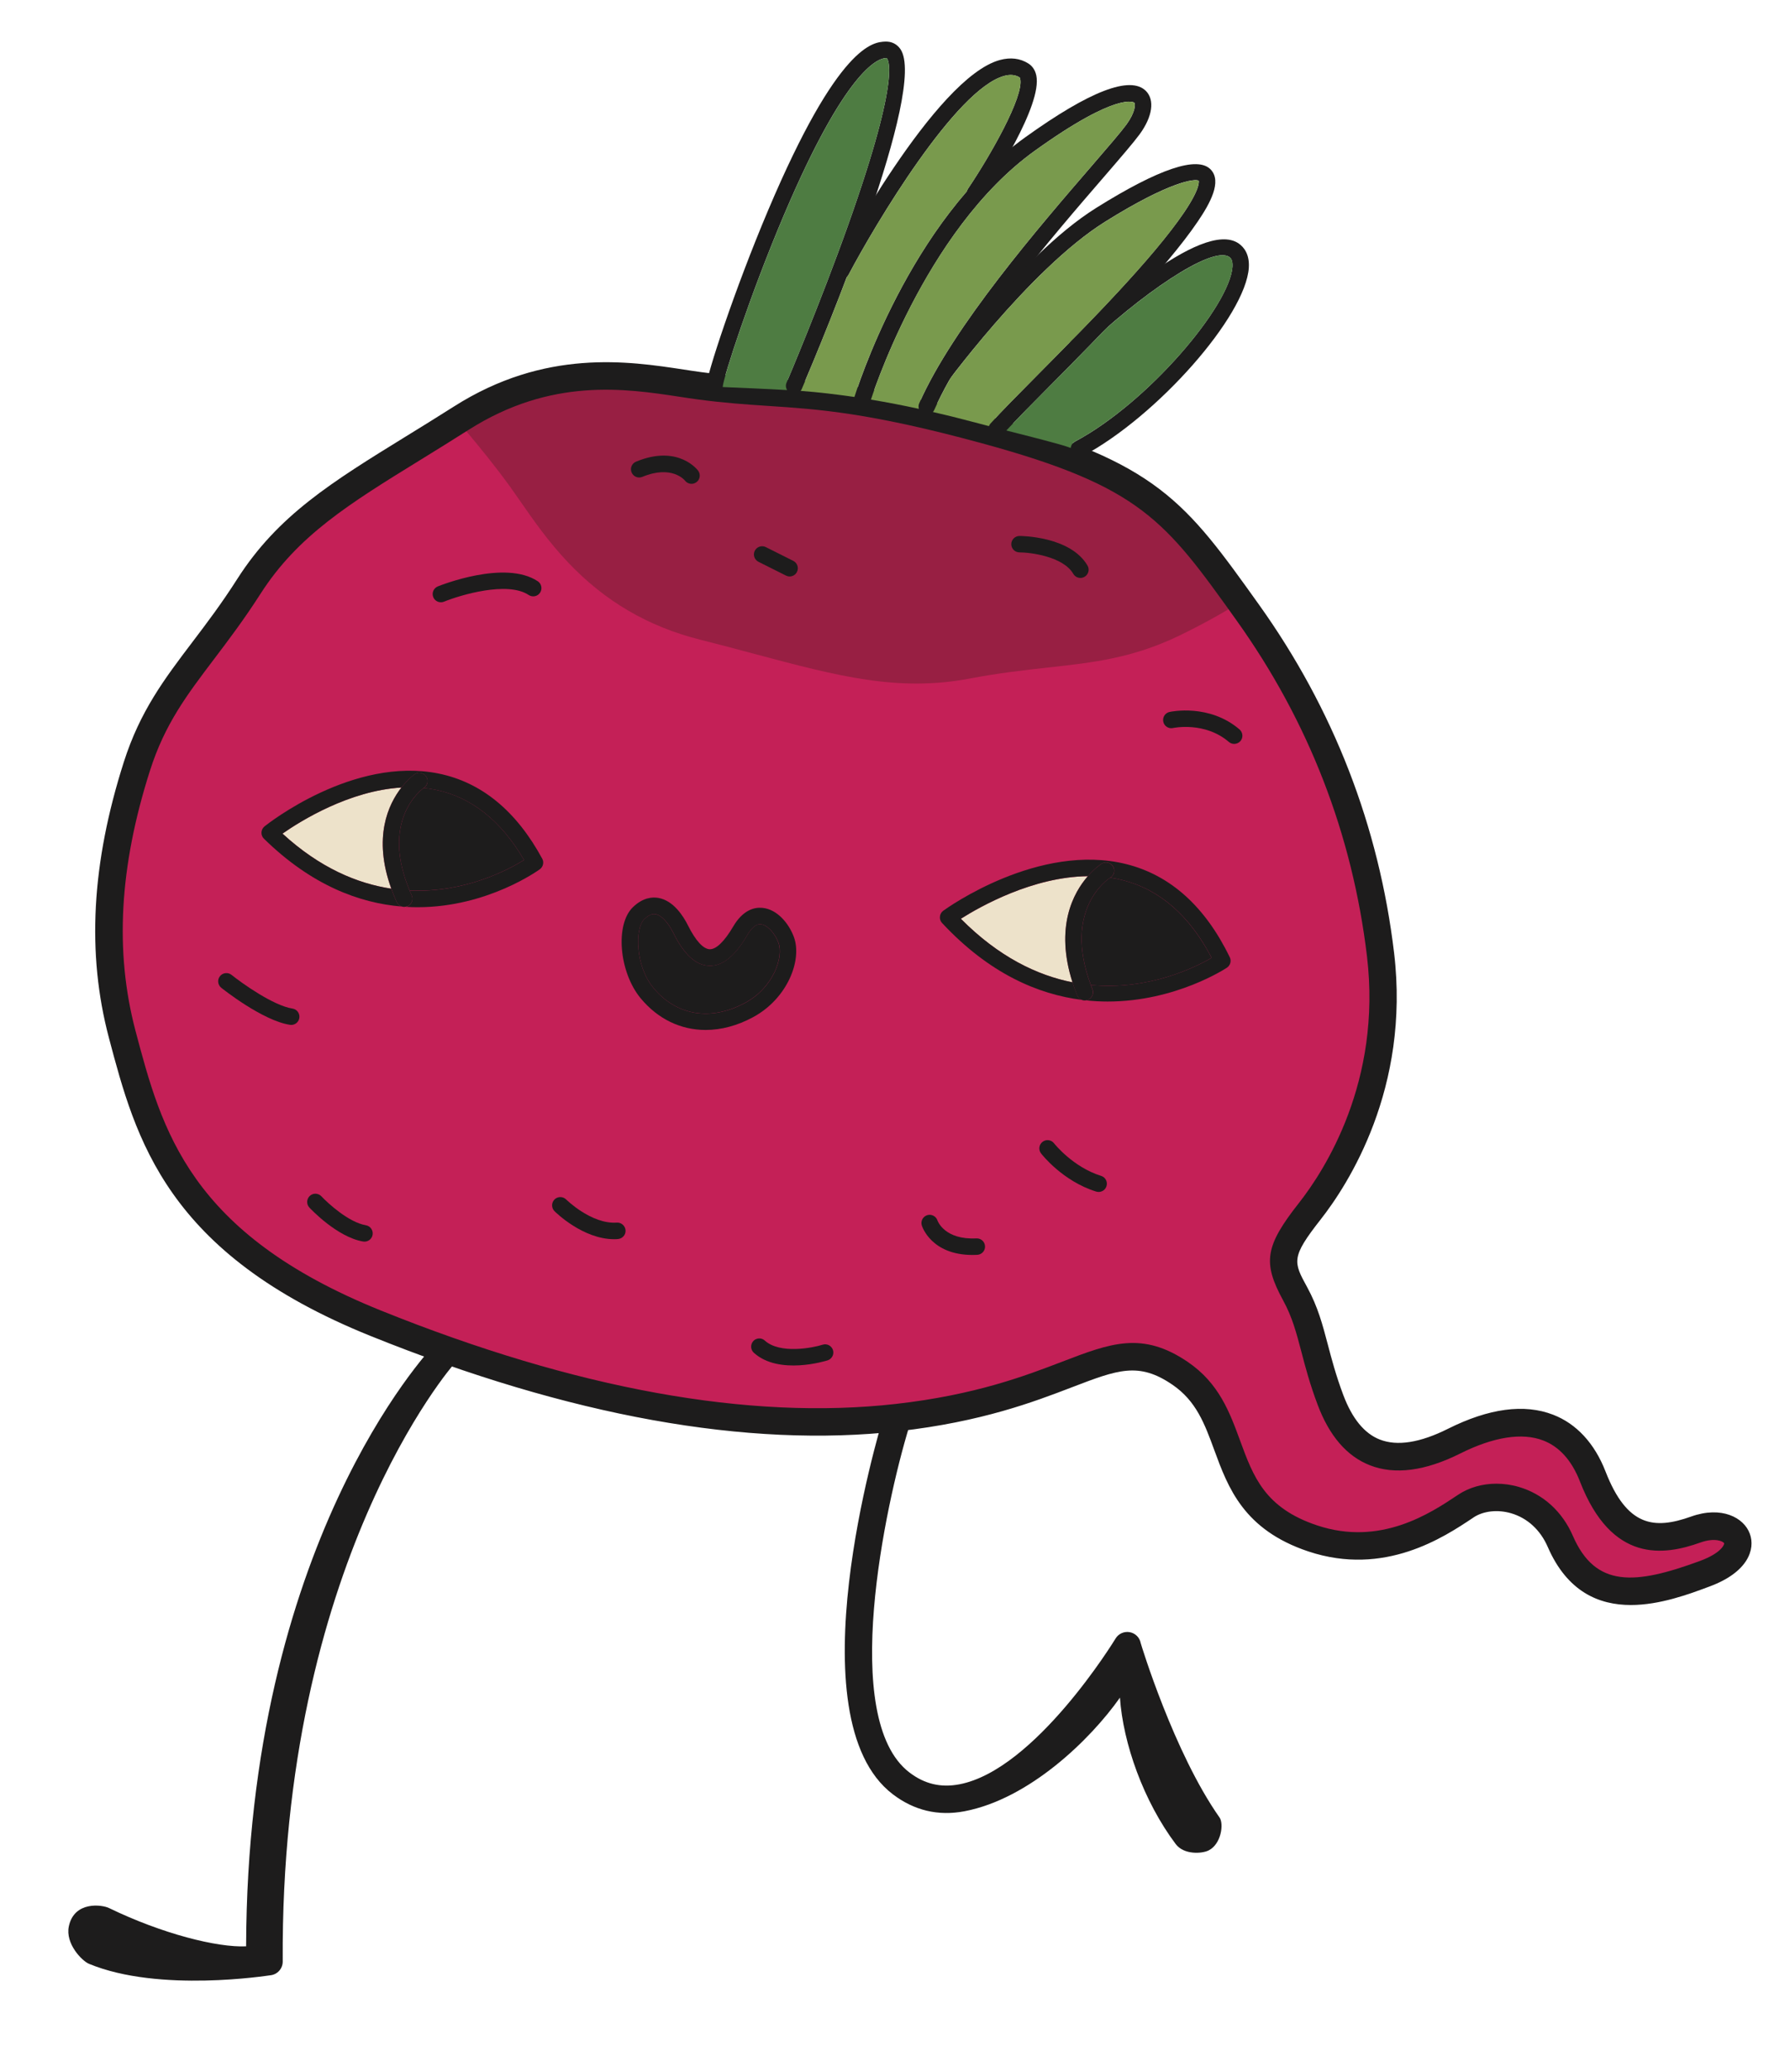 <?xml version="1.0" encoding="UTF-8"?> <!-- Generator: Adobe Illustrator 16.0.0, SVG Export Plug-In . SVG Version: 6.00 Build 0) --> <svg xmlns="http://www.w3.org/2000/svg" xmlns:xlink="http://www.w3.org/1999/xlink" id="Layer_1" x="0px" y="0px" width="105px" height="121.5px" viewBox="279.5 134.5 105 121.5" xml:space="preserve"> <g> <path fill="#C42057" d="M375.164,228.074c-2.043,0-3.473-1.008-4.375-3.081c-0.493-1.142-1.38-1.95-2.487-2.276 c-0.334-0.098-0.68-0.148-1.022-0.148c-0.613,0-1.194,0.164-1.641,0.463l-0.063,0.042c-1.228,0.817-3.513,2.345-6.405,2.345 c-0.914,0-1.839-0.15-2.743-0.455c-3.554-1.186-4.378-3.433-5.177-5.607c-0.575-1.568-1.119-3.049-2.665-4.104 c-0.94-0.642-1.761-0.927-2.655-0.927c-1.08,0-2.191,0.427-3.729,1.016c-2.205,0.848-5.223,2.004-10.036,2.549 c-1.518,0.172-3.104,0.258-4.717,0.258c-7.691,0-16.44-1.953-26.004-5.808c-11.739-4.729-13.48-11.312-15.02-17.11 c-1.282-4.85-0.998-10.041,0.869-15.875c0.924-2.891,2.312-4.727,3.924-6.852c0.852-1.124,1.73-2.286,2.673-3.755 c2.318-3.623,5.421-5.535,9.716-8.183c0.895-0.551,1.815-1.118,2.809-1.75c2.664-1.694,5.49-2.521,8.643-2.521 c1.688,0,3.231,0.235,4.474,0.425c0.38,0.059,0.73,0.111,1.062,0.155c1.525,0.204,2.809,0.288,4.047,0.37 c2.972,0.195,6.041,0.398,12.755,2.229c9.688,2.645,11.275,4.868,15.524,10.815c4.317,6.047,6.95,12.833,7.824,20.172 c0.921,7.744-2.632,13.229-4.202,15.228c-1.816,2.314-1.794,2.812-0.841,4.561c0.604,1.107,0.865,2.102,1.167,3.248 c0.227,0.854,0.479,1.825,0.923,3.008c0.574,1.532,1.4,2.521,2.456,2.936c0.396,0.153,0.831,0.231,1.301,0.231 c0.91,0,1.972-0.298,3.147-0.887c1.471-0.735,2.814-1.108,3.993-1.108c0.616,0,1.196,0.104,1.725,0.309 c1.225,0.472,2.18,1.514,2.763,3.013c0.896,2.305,2.073,3.379,3.71,3.379c0.58,0,1.22-0.133,2.015-0.417 c0.395-0.141,0.776-0.212,1.134-0.212c0.779,0,1.411,0.353,1.608,0.897c0.241,0.666-0.149,1.689-2.049,2.392 C378.394,227.473,376.76,228.073,375.164,228.074L375.164,228.074z"></path> <path fill="#981F43" d="M352.473,169.674c-3.93-5.488-5.74-7.65-15.085-10.199c-6.714-1.832-9.783-2.033-12.755-2.229 c-1.238-0.082-2.521-0.166-4.047-0.37c-0.329-0.044-0.682-0.099-1.062-0.155c-1.24-0.188-2.784-0.425-4.474-0.425 c-3.15,0-5.979,0.824-8.643,2.521c-0.076,0.051-0.152,0.098-0.229,0.146c0.249,0.306,0.494,0.603,0.737,0.896 c0.793,0.955,1.609,1.943,2.514,3.193c0.193,0.27,0.396,0.561,0.615,0.876c0.715,1.031,1.604,2.314,2.767,3.542 c2.165,2.288,4.706,3.774,7.77,4.545c1.143,0.286,2.188,0.565,3.201,0.838c4.874,1.299,8.396,2.238,12.62,1.435 c1.714-0.326,3.162-0.485,4.564-0.642c2.647-0.291,4.938-0.543,7.673-1.854C350.014,171.127,351.287,170.424,352.473,169.674z"></path> <path fill="#1D1C1C" d="M375.164,228.621c-1.871,0-3.729-0.771-4.876-3.41c-0.431-0.99-1.19-1.689-2.144-1.969 c-0.787-0.232-1.632-0.139-2.205,0.242l-0.062,0.043c-1.677,1.117-5.16,3.439-9.628,1.953c-3.803-1.27-4.714-3.75-5.518-5.939 c-0.568-1.548-1.059-2.884-2.46-3.84c-1.979-1.35-3.202-0.879-5.883,0.148c-2.23,0.854-5.286,2.026-10.169,2.58 c-8.879,1-19.306-0.879-30.987-5.587c-11.995-4.834-13.771-11.553-15.343-17.479c-1.311-4.951-1.022-10.245,0.876-16.183 c0.953-2.979,2.369-4.849,4.01-7.014c0.848-1.117,1.723-2.271,2.647-3.721c2.386-3.729,5.533-5.667,9.891-8.354 c0.896-0.551,1.817-1.119,2.804-1.746c5.36-3.412,10.252-2.666,13.488-2.174c0.369,0.057,0.719,0.11,1.049,0.154l0,0 c1.513,0.201,2.783,0.285,4.016,0.365c2.993,0.197,6.093,0.402,12.857,2.248c9.876,2.692,11.496,4.963,15.827,11.024 c4.372,6.122,7.038,12.994,7.923,20.425c0.946,7.947-2.702,13.58-4.313,15.631c-1.741,2.217-1.598,2.481-0.79,3.959 c0.636,1.166,0.902,2.188,1.215,3.371c0.222,0.844,0.473,1.799,0.906,2.955c0.519,1.381,1.237,2.262,2.144,2.615 c1.018,0.399,2.364,0.188,4.004-0.634c2.396-1.198,4.469-1.476,6.159-0.823c1.371,0.528,2.435,1.68,3.075,3.325 c1.263,3.248,2.859,3.42,5.027,2.646c1.77-0.631,3.094,0.051,3.441,1.015c0.327,0.901-0.099,2.253-2.374,3.091 C378.564,227.992,376.858,228.621,375.164,228.621z M367.277,221.507c0.439,0,0.886,0.062,1.323,0.191 c1.417,0.418,2.541,1.437,3.164,2.87c1.327,3.054,3.644,2.873,7.455,1.469c1.267-0.467,1.438-0.977,1.418-1.033 c-0.042-0.115-0.541-0.352-1.391-0.048c-2.14,0.765-5.2,1.228-7.067-3.577c-0.479-1.23-1.204-2.041-2.155-2.406 c-1.233-0.477-2.914-0.214-4.86,0.76c-2.063,1.033-3.853,1.268-5.311,0.692c-1.348-0.528-2.378-1.724-3.062-3.55 c-0.463-1.232-0.725-2.23-0.954-3.109c-0.298-1.127-0.529-2.017-1.071-3.011c-1.213-2.223-1.058-3.187,0.938-5.722 c1.489-1.896,4.857-7.096,3.983-14.447c-0.854-7.159-3.422-13.779-7.635-19.68c-4.203-5.885-5.619-7.866-14.942-10.408 c-6.61-1.805-9.626-2.002-12.541-2.193c-1.257-0.084-2.557-0.17-4.121-0.379c-0.339-0.045-0.699-0.1-1.078-0.158 c-3.178-0.482-7.528-1.146-12.385,1.941c-0.993,0.632-1.923,1.204-2.82,1.758c-4.177,2.573-7.19,4.432-9.381,7.85 c-0.961,1.502-1.896,2.736-2.72,3.824c-1.615,2.133-2.892,3.817-3.761,6.532c-1.803,5.636-2.082,10.634-0.854,15.279 c1.547,5.835,3.144,11.866,14.392,16.399c11.433,4.606,21.595,6.449,30.204,5.479c4.68-0.528,7.622-1.658,9.773-2.482 c2.823-1.082,4.688-1.8,7.364,0.024c1.827,1.245,2.455,2.958,3.062,4.612c0.777,2.117,1.448,3.945,4.519,4.969 c3.719,1.238,6.647-0.715,8.225-1.768l0.062-0.041C365.682,221.725,366.464,221.507,367.277,221.507z"></path> <path fill="#1D1C1C" d="M348.466,242.639c-1.896-2.527-3.086-5.91-3.271-8.586c-1.74,2.467-5.323,5.943-9.126,6.664 c-1.538,0.291-2.952-0.046-4.203-1.002c-5.845-4.47-0.8-21.283-0.583-21.998c0.13-0.424,0.58-0.664,1.004-0.533 c0.428,0.129,0.665,0.578,0.535,1.004c-1.391,4.563-4.099,17.102,0.021,20.25c0.884,0.678,1.84,0.905,2.925,0.699 c4.464-0.845,9.122-8.472,9.169-8.549c0.172-0.285,0.502-0.434,0.83-0.375s0.585,0.312,0.646,0.641 c0.016,0.068,1.944,6.422,4.625,10.229c0.257,0.363,0.106,1.556-0.644,1.931C350.01,243.206,348.948,243.281,348.466,242.639z"></path> <path fill="#1D1C1C" d="M284.718,249.661c-0.41-0.171-1.397-1.181-1.18-2.198c0.32-1.502,1.959-1.268,2.357-1.072 c3.128,1.516,6.36,2.325,8.042,2.245c0.064-23.562,10.606-34.797,11.037-35.274c0.298-0.327,0.806-0.354,1.136-0.059 c0.33,0.297,0.356,0.807,0.062,1.135c-0.138,0.155-10.234,11.726-10.088,35.088c0.003,0.416-0.312,0.767-0.726,0.808 C295.269,250.34,288.847,251.376,284.718,249.661z"></path> <path fill="#1D1C1C" d="M321.414,157.62c-0.267,0-0.48-0.226-0.48-0.491c0-0.588,1.642-5.615,3.625-10.301 c4.134-9.764,6.187-9.857,6.861-9.889c0.375-0.017,0.688,0.141,0.896,0.438c1.604,2.312-4.541,17.018-5.789,19.938 c-0.104,0.246-0.389,0.358-0.633,0.254c-0.245-0.104-0.359-0.387-0.255-0.633c0.02-0.045,1.968-4.619,3.63-9.293 c3.203-9.012,2.276-9.713,2.234-9.737c-0.003-0.003-0.018-0.005-0.04-0.003c-0.493,0.021-2.379,0.748-5.961,9.166 c-2.03,4.775-3.558,9.562-3.604,10.074C321.898,157.413,321.682,157.62,321.414,157.62z"></path> <path fill="#1D1C1C" d="M328.849,150.87c-0.075,0-0.153-0.019-0.227-0.058c-0.234-0.123-0.324-0.416-0.199-0.65 c0.237-0.454,5.913-11.114,9.736-12.145c0.617-0.166,1.179-0.099,1.661,0.205c0.167,0.104,0.386,0.312,0.468,0.699 c0.372,1.748-2.604,6.288-3.202,7.182c-0.148,0.222-0.449,0.279-0.672,0.131c-0.221-0.147-0.277-0.447-0.131-0.67 c1.304-1.936,3.283-5.396,3.062-6.439c-0.009-0.043-0.022-0.075-0.035-0.083c-0.25-0.157-0.545-0.187-0.898-0.092 c-2.84,0.765-7.558,8.678-9.137,11.663C329.189,150.775,329.021,150.87,328.849,150.87z"></path> <path fill="#1D1C1C" d="M333.862,158.82c-0.063,0-0.132-0.012-0.192-0.04c-0.244-0.107-0.354-0.395-0.247-0.638 c1.986-4.507,7.086-10.404,10.132-13.932c0.944-1.094,1.691-1.958,2.02-2.406c0.522-0.719,0.541-1.203,0.46-1.283 c-0.007-0.008-0.929-0.7-5.839,2.824c-6.526,4.687-9.642,14.688-9.673,14.786c-0.077,0.257-0.346,0.398-0.603,0.321 c-0.257-0.078-0.398-0.35-0.32-0.604c0.129-0.424,3.235-10.412,10.033-15.291c3.791-2.722,6.175-3.639,7.086-2.722 c0.524,0.53,0.387,1.501-0.364,2.533c-0.352,0.479-1.071,1.315-2.069,2.471c-3.011,3.483-8.05,9.314-9.979,13.688 C334.225,158.714,334.047,158.82,333.862,158.82z"></path> <path fill="#1D1C1C" d="M337.951,160.146c-0.113,0-0.229-0.041-0.322-0.125c-0.197-0.18-0.214-0.483-0.033-0.684 c0.646-0.715,1.668-1.744,2.851-2.938c2.812-2.836,6.666-6.721,8.519-9.455c0.993-1.471,0.849-1.842,0.848-1.846 c-0.191-0.131-1.642,0.002-5.494,2.408c-4.469,2.793-9.617,9.893-9.665,9.963c-0.147,0.223-0.091,0.203-0.311,0.055 c-0.223-0.148-0.278-0.448-0.129-0.67c0.198-0.297,4.948-7.264,9.593-10.166c3.676-2.297,5.933-3.053,6.708-2.25 c0.682,0.707-0.043,2-0.751,3.045c-1.901,2.812-5.791,6.731-8.631,9.597c-1.176,1.185-2.188,2.206-2.82,2.903 C338.216,160.093,338.084,160.146,337.951,160.146z"></path> <path fill="#1D1C1C" d="M342.794,161.299c-0.175,0-0.342-0.093-0.429-0.255c-0.125-0.235-0.036-0.526,0.199-0.653 c4.291-2.287,9.089-7.977,9.231-10.256c0.023-0.419-0.128-0.527-0.181-0.562c-1.006-0.712-5.291,2.241-8.646,5.489 c-0.191,0.187-0.456,0.289-0.645,0.099c-0.186-0.19-0.181-0.497,0.014-0.683c1.26-1.221,7.655-7.229,9.833-5.693 c0.294,0.207,0.634,0.621,0.585,1.41c-0.179,2.83-5.365,8.716-9.74,11.049C342.948,161.281,342.868,161.299,342.794,161.299z"></path> <g> <path fill="#799A4D" d="M345.572,141.807c0.522-0.719,0.541-1.203,0.46-1.285c-0.007-0.008-0.929-0.698-5.839,2.826 c-6.021,4.322-9.137,13.163-9.605,14.586c0.94,0.156,1.883,0.34,2.813,0.541c-0.031-0.104-0.028-0.222,0.021-0.33 c1.986-4.506,7.086-10.404,10.132-13.932C344.497,143.119,345.244,142.255,345.572,141.807z"></path> <path fill="#799A4D" d="M349.811,145.104c-0.191-0.131-1.642,0.002-5.494,2.408c-3.557,2.223-7.54,7.17-9.044,9.135 c-0.372,0.649-0.702,1.283-0.969,1.889c-0.021,0.047-0.048,0.088-0.08,0.124c0.76,0.176,1.515,0.36,2.261,0.56 c0.342,0.092,0.686,0.18,1.026,0.268c0.021-0.051,0.046-0.102,0.085-0.145c0.646-0.715,1.668-1.742,2.851-2.937 c0.591-0.597,1.229-1.239,1.883-1.907c0.008-0.006,0.01-0.016,0.016-0.02c0.026-0.027,0.062-0.062,0.096-0.094 c2.433-2.484,5.084-5.309,6.524-7.438C349.955,145.479,349.812,145.105,349.811,145.104z"></path> <path fill="#4E7C42" d="M351.798,150.135c0.023-0.419-0.128-0.527-0.181-0.562c-0.866-0.613-4.179,1.504-7.226,4.183 c-1.129,1.18-2.261,2.319-3.263,3.329c-1.044,1.054-1.96,1.978-2.598,2.66c0.991,0.251,1.982,0.501,2.965,0.771 c0.274,0.076,0.55,0.155,0.813,0.254c0.015-0.153,0.104-0.3,0.253-0.379C346.857,158.104,351.655,152.414,351.798,150.135z"></path> <path fill="#799A4D" d="M339.346,139.125c-0.009-0.043-0.022-0.075-0.035-0.083c-0.25-0.157-0.545-0.187-0.898-0.092 c-2.84,0.765-7.558,8.678-9.137,11.663c-0.023,0.048-0.061,0.089-0.098,0.123c-1.125,2.966-2.203,5.533-2.65,6.582 c-0.017,0.039-0.04,0.074-0.063,0.104c0.001,0,0.002,0,0.002,0c1.05,0.079,2.103,0.204,3.153,0.358 c0.245-0.783,2.332-7.152,6.602-12.064c0.013-0.053,0.034-0.104,0.064-0.152C337.587,143.631,339.568,140.171,339.346,139.125z"></path> <path fill="#4E7C42" d="M331.504,137.907c-0.002-0.001-0.018-0.003-0.04-0.002c-0.493,0.021-2.379,0.749-5.961,9.167 c-2.03,4.775-3.558,9.56-3.604,10.074c0,0.018-0.004,0.033-0.006,0.051c1.26,0.058,2.52,0.102,3.777,0.178 c-0.076-0.128-0.096-0.288-0.03-0.436c0.02-0.047,1.968-4.621,3.63-9.295C332.473,138.635,331.546,137.934,331.504,137.907z"></path> </g> <path fill="#1D1C1C" d="M336.548,208.093c-2.413,0-2.952-1.655-2.976-1.729c-0.079-0.255,0.064-0.525,0.318-0.604 c0.253-0.076,0.521,0.062,0.602,0.313c0.021,0.059,0.437,1.141,2.282,1.049c0.271-0.013,0.493,0.19,0.507,0.458 c0.015,0.266-0.19,0.493-0.459,0.506C336.73,208.091,336.638,208.093,336.548,208.093z"></path> <path fill="#1D1C1C" d="M317.068,161.473c2.272-0.812,3.337,0.566,3.383,0.627c0.16,0.215,0.116,0.519-0.098,0.676 c-0.212,0.16-0.511,0.117-0.672-0.092c-0.038-0.049-0.793-0.928-2.501-0.22c-0.251,0.103-0.529-0.014-0.631-0.261 c-0.104-0.246,0.014-0.528,0.26-0.63C316.897,161.536,316.984,161.503,317.068,161.473z"></path> <path fill="#1D1C1C" d="M343.945,204.398c-0.047,0-0.097-0.008-0.144-0.021c-1.967-0.613-3.186-2.175-3.235-2.24 c-0.162-0.212-0.123-0.515,0.089-0.677c0.211-0.163,0.516-0.123,0.677,0.088c0.021,0.027,1.101,1.39,2.759,1.908 c0.255,0.079,0.396,0.351,0.315,0.604C344.342,204.268,344.15,204.398,343.945,204.398z"></path> <path fill="#1D1C1C" d="M315.532,207.17c-1.839,0-3.436-1.575-3.506-1.645c-0.188-0.188-0.188-0.494,0-0.685 c0.188-0.188,0.493-0.188,0.685,0l0,0c0.015,0.015,1.479,1.456,2.969,1.357c0.258-0.021,0.495,0.184,0.514,0.448 c0.02,0.268-0.184,0.496-0.449,0.515C315.674,207.168,315.604,207.17,315.532,207.17z"></path> <path fill="#1D1C1C" d="M300.882,207.311c-0.026,0-0.053-0.002-0.08-0.006c-1.527-0.255-3.089-1.921-3.155-1.992 c-0.181-0.193-0.169-0.5,0.025-0.682c0.195-0.182,0.5-0.17,0.683,0.025c0.389,0.414,1.608,1.529,2.606,1.695 c0.263,0.045,0.438,0.293,0.396,0.557C301.318,207.145,301.113,207.311,300.882,207.311z"></path> <path fill="#1D1C1C" d="M296.583,194.604c-0.024,0-0.05-0.002-0.074-0.006c-1.607-0.246-3.934-2.096-4.031-2.174 c-0.208-0.167-0.242-0.471-0.075-0.679c0.166-0.208,0.472-0.242,0.68-0.075c0.611,0.49,2.453,1.803,3.573,1.975 c0.266,0.041,0.444,0.287,0.403,0.552C297.022,194.434,296.816,194.604,296.583,194.604z"></path> <path fill="#1D1C1C" d="M305.361,169.818c-0.189,0-0.371-0.112-0.445-0.301c-0.103-0.246,0.019-0.527,0.266-0.629 c0.159-0.063,3.946-1.578,5.865-0.301c0.222,0.146,0.279,0.447,0.134,0.669c-0.148,0.224-0.447,0.281-0.669,0.136 c-1.241-0.828-4.006,0.002-4.968,0.392C305.483,169.809,305.422,169.818,305.361,169.818z"></path> <path fill="#1D1C1C" d="M325.82,168.305c-0.072,0-0.146-0.018-0.216-0.052l-1.613-0.808c-0.236-0.118-0.335-0.408-0.216-0.646 s0.409-0.335,0.647-0.216l1.611,0.808c0.238,0.118,0.335,0.408,0.218,0.646C326.168,168.206,325.995,168.305,325.82,168.305z"></path> <path fill="#1D1C1C" d="M342.877,168.391c-0.166,0-0.328-0.086-0.418-0.24c-0.601-1.025-2.527-1.258-3.155-1.258 c-0.269,0-0.483-0.217-0.483-0.481s0.217-0.481,0.483-0.481c0.121,0,2.987,0.021,3.989,1.736c0.134,0.229,0.057,0.523-0.176,0.66 C343.043,168.369,342.959,168.391,342.877,168.391z"></path> <path fill="#1D1C1C" d="M323.895,213.012c0.158-0.051,0.338-0.019,0.47,0.104c0.884,0.797,2.79,0.432,3.391,0.24 c0.254-0.082,0.523,0.061,0.604,0.312s-0.06,0.525-0.312,0.605c-0.115,0.037-2.854,0.889-4.328-0.444 c-0.197-0.179-0.214-0.483-0.034-0.683C323.74,213.082,323.815,213.036,323.895,213.012z"></path> <path fill="#1D1C1C" d="M351.897,178.124c-0.111,0-0.224-0.038-0.314-0.116c-1.412-1.212-3.251-0.82-3.269-0.816 c-0.262,0.059-0.519-0.105-0.576-0.365c-0.057-0.262,0.106-0.52,0.366-0.576c0.095-0.021,2.33-0.495,4.106,1.025 c0.2,0.175,0.227,0.479,0.053,0.683C352.168,178.066,352.031,178.124,351.897,178.124z"></path> <g> <path fill="#EDE2CA" d="M303.048,180.682c-3.062,0.183-5.905,1.955-6.979,2.703c2.196,2.014,4.392,2.93,6.383,3.229 C301.363,183.605,302.279,181.665,303.048,180.682z"></path> <path fill="#1D1C1C" d="M303.528,186.719c3.248,0.151,5.812-1.227,6.712-1.789c-1.346-2.307-3.094-3.69-5.199-4.119 c-0.229-0.047-0.454-0.08-0.683-0.104C304.175,180.838,301.818,182.63,303.528,186.719z"></path> <path fill="#1D1C1C" d="M324.128,188.699c-0.34-0.034-0.615,0.33-0.794,0.636c-0.724,1.235-1.455,1.829-2.238,1.798 c-0.782-0.025-1.469-0.656-2.102-1.928c-0.307-0.617-0.706-1.038-1.042-1.096c-0.073-0.014-0.303-0.053-0.653,0.285 c-0.575,0.552-0.532,2.752,0.523,4.03c1.358,1.646,3.379,1.972,5.401,0.874c1.644-0.89,2.247-2.672,1.939-3.509 C324.954,189.212,324.497,188.732,324.128,188.699z"></path> <path fill="#EDE2CA" d="M343.312,185.883c-3.226,0.032-6.309,1.774-7.45,2.497c2.229,2.244,4.484,3.318,6.552,3.728 C341.376,188.861,342.456,186.863,343.312,185.883z"></path> <path fill="#1D1C1C" d="M343.488,192.264c3.397,0.321,6.126-1.037,7.084-1.596c-1.293-2.477-3.052-4.008-5.229-4.557 c-0.237-0.061-0.479-0.105-0.716-0.144C344.475,186.066,341.837,187.831,343.488,192.264z"></path> <path fill="#1D1C1C" d="M324.214,187.738c-0.462-0.043-1.136,0.117-1.714,1.109c-0.506,0.862-0.996,1.334-1.371,1.318 c-0.379-0.014-0.829-0.507-1.271-1.393c-0.268-0.539-0.848-1.463-1.741-1.617c-0.354-0.062-0.904-0.021-1.486,0.539 c-1.057,1.013-0.819,3.81,0.447,5.344c1.018,1.229,2.363,1.861,3.815,1.861c0.908,0,1.857-0.248,2.79-0.754 c2.018-1.094,2.878-3.35,2.389-4.688C325.781,188.66,325.093,187.816,324.214,187.738z M323.226,193.301 c-2.022,1.098-4.043,0.771-5.401-0.874c-1.058-1.278-1.101-3.479-0.523-4.032c0.353-0.338,0.58-0.299,0.653-0.285 c0.338,0.06,0.735,0.479,1.042,1.098c0.633,1.271,1.317,1.9,2.102,1.928c0.783,0.031,1.517-0.562,2.238-1.798 c0.179-0.308,0.456-0.67,0.794-0.636c0.371,0.031,0.828,0.513,1.039,1.093C325.473,190.629,324.867,192.411,323.226,193.301z"></path> <path fill="#1D1C1C" d="M345.572,185.175c-5.133-1.286-10.516,2.568-10.742,2.733c-0.11,0.081-0.184,0.206-0.195,0.344 c-0.015,0.139,0.031,0.273,0.127,0.375c2.77,2.973,5.64,4.186,8.205,4.509c-0.123-0.046-0.229-0.139-0.281-0.271 c-0.104-0.262-0.191-0.514-0.271-0.76c-2.065-0.407-4.323-1.481-6.552-3.728c1.144-0.723,4.227-2.465,7.45-2.497 c0.429-0.492,0.8-0.729,0.812-0.734c0.229-0.142,0.523-0.068,0.663,0.158c0.142,0.226,0.069,0.521-0.154,0.661 c0,0-0.003,0.002-0.004,0.002c0.237,0.036,0.479,0.083,0.716,0.144c2.179,0.549,3.938,2.08,5.229,4.557 c-0.958,0.559-3.687,1.917-7.084,1.596c0.029,0.082,0.06,0.161,0.091,0.244c0.101,0.247-0.021,0.527-0.269,0.627 c-0.037,0.016-0.076,0.022-0.114,0.028c0.438,0.047,0.864,0.069,1.28,0.069c4.001,0,6.945-1.955,6.996-1.988 c0.197-0.135,0.267-0.395,0.163-0.609C350.195,187.66,348.156,185.823,345.572,185.175z"></path> <path fill="#1D1C1C" d="M343.577,192.508c-0.031-0.083-0.062-0.163-0.091-0.244c-1.649-4.433,0.986-6.197,1.14-6.294 c0.001,0,0.003-0.002,0.003-0.002c0.227-0.141,0.297-0.437,0.155-0.663c-0.14-0.226-0.437-0.298-0.663-0.158 c-0.012,0.008-0.383,0.244-0.812,0.736c-0.854,0.98-1.937,2.979-0.898,6.225c0.079,0.246,0.166,0.498,0.271,0.76 c0.053,0.132,0.158,0.225,0.281,0.271c0.054,0.021,0.107,0.032,0.167,0.032c0.021,0,0.043-0.003,0.062-0.006 c0.038-0.006,0.077-0.015,0.114-0.028C343.559,193.035,343.678,192.755,343.577,192.508z"></path> <path fill="#1D1C1C" d="M305.231,179.863c-4.996-1.016-10.003,2.929-10.213,3.097c-0.106,0.087-0.174,0.215-0.181,0.353 c-0.008,0.141,0.045,0.272,0.144,0.369c2.791,2.735,5.604,3.777,8.083,3.979c-0.125-0.04-0.232-0.13-0.293-0.261 c-0.123-0.271-0.227-0.53-0.317-0.786c-1.991-0.3-4.187-1.216-6.383-3.229c1.071-0.748,3.917-2.521,6.979-2.703 c0.402-0.517,0.765-0.771,0.775-0.779c0.221-0.148,0.521-0.092,0.671,0.13c0.146,0.22,0.092,0.52-0.127,0.669 c-0.004,0.002-0.008,0.005-0.011,0.007c0.229,0.022,0.454,0.06,0.683,0.104c2.105,0.429,3.854,1.812,5.199,4.119 c-0.9,0.562-3.464,1.94-6.712,1.791c0.039,0.094,0.078,0.188,0.122,0.282c0.11,0.242,0.003,0.528-0.238,0.64 c-0.038,0.018-0.076,0.026-0.115,0.033c0.234,0.016,0.471,0.023,0.7,0.023c4.123,0,7.123-2.194,7.175-2.23 c0.189-0.145,0.248-0.404,0.135-0.615C309.787,182.053,307.744,180.375,305.231,179.863z"></path> <path fill="#1D1C1C" d="M303.65,187.003c-0.044-0.097-0.083-0.19-0.122-0.284c-1.71-4.089,0.646-5.881,0.83-6.013 c0.003-0.002,0.007-0.005,0.011-0.007c0.219-0.149,0.273-0.449,0.127-0.669c-0.149-0.22-0.45-0.278-0.671-0.128 c-0.013,0.007-0.373,0.263-0.775,0.776c-0.771,0.984-1.687,2.927-0.596,5.935c0.093,0.256,0.194,0.517,0.317,0.787 c0.061,0.13,0.168,0.22,0.293,0.26c0.048,0.015,0.099,0.023,0.146,0.023c0.026,0,0.057-0.005,0.084-0.01 c0.039-0.007,0.077-0.018,0.115-0.033C303.653,187.531,303.761,187.245,303.65,187.003z"></path> </g> </g> </svg> 